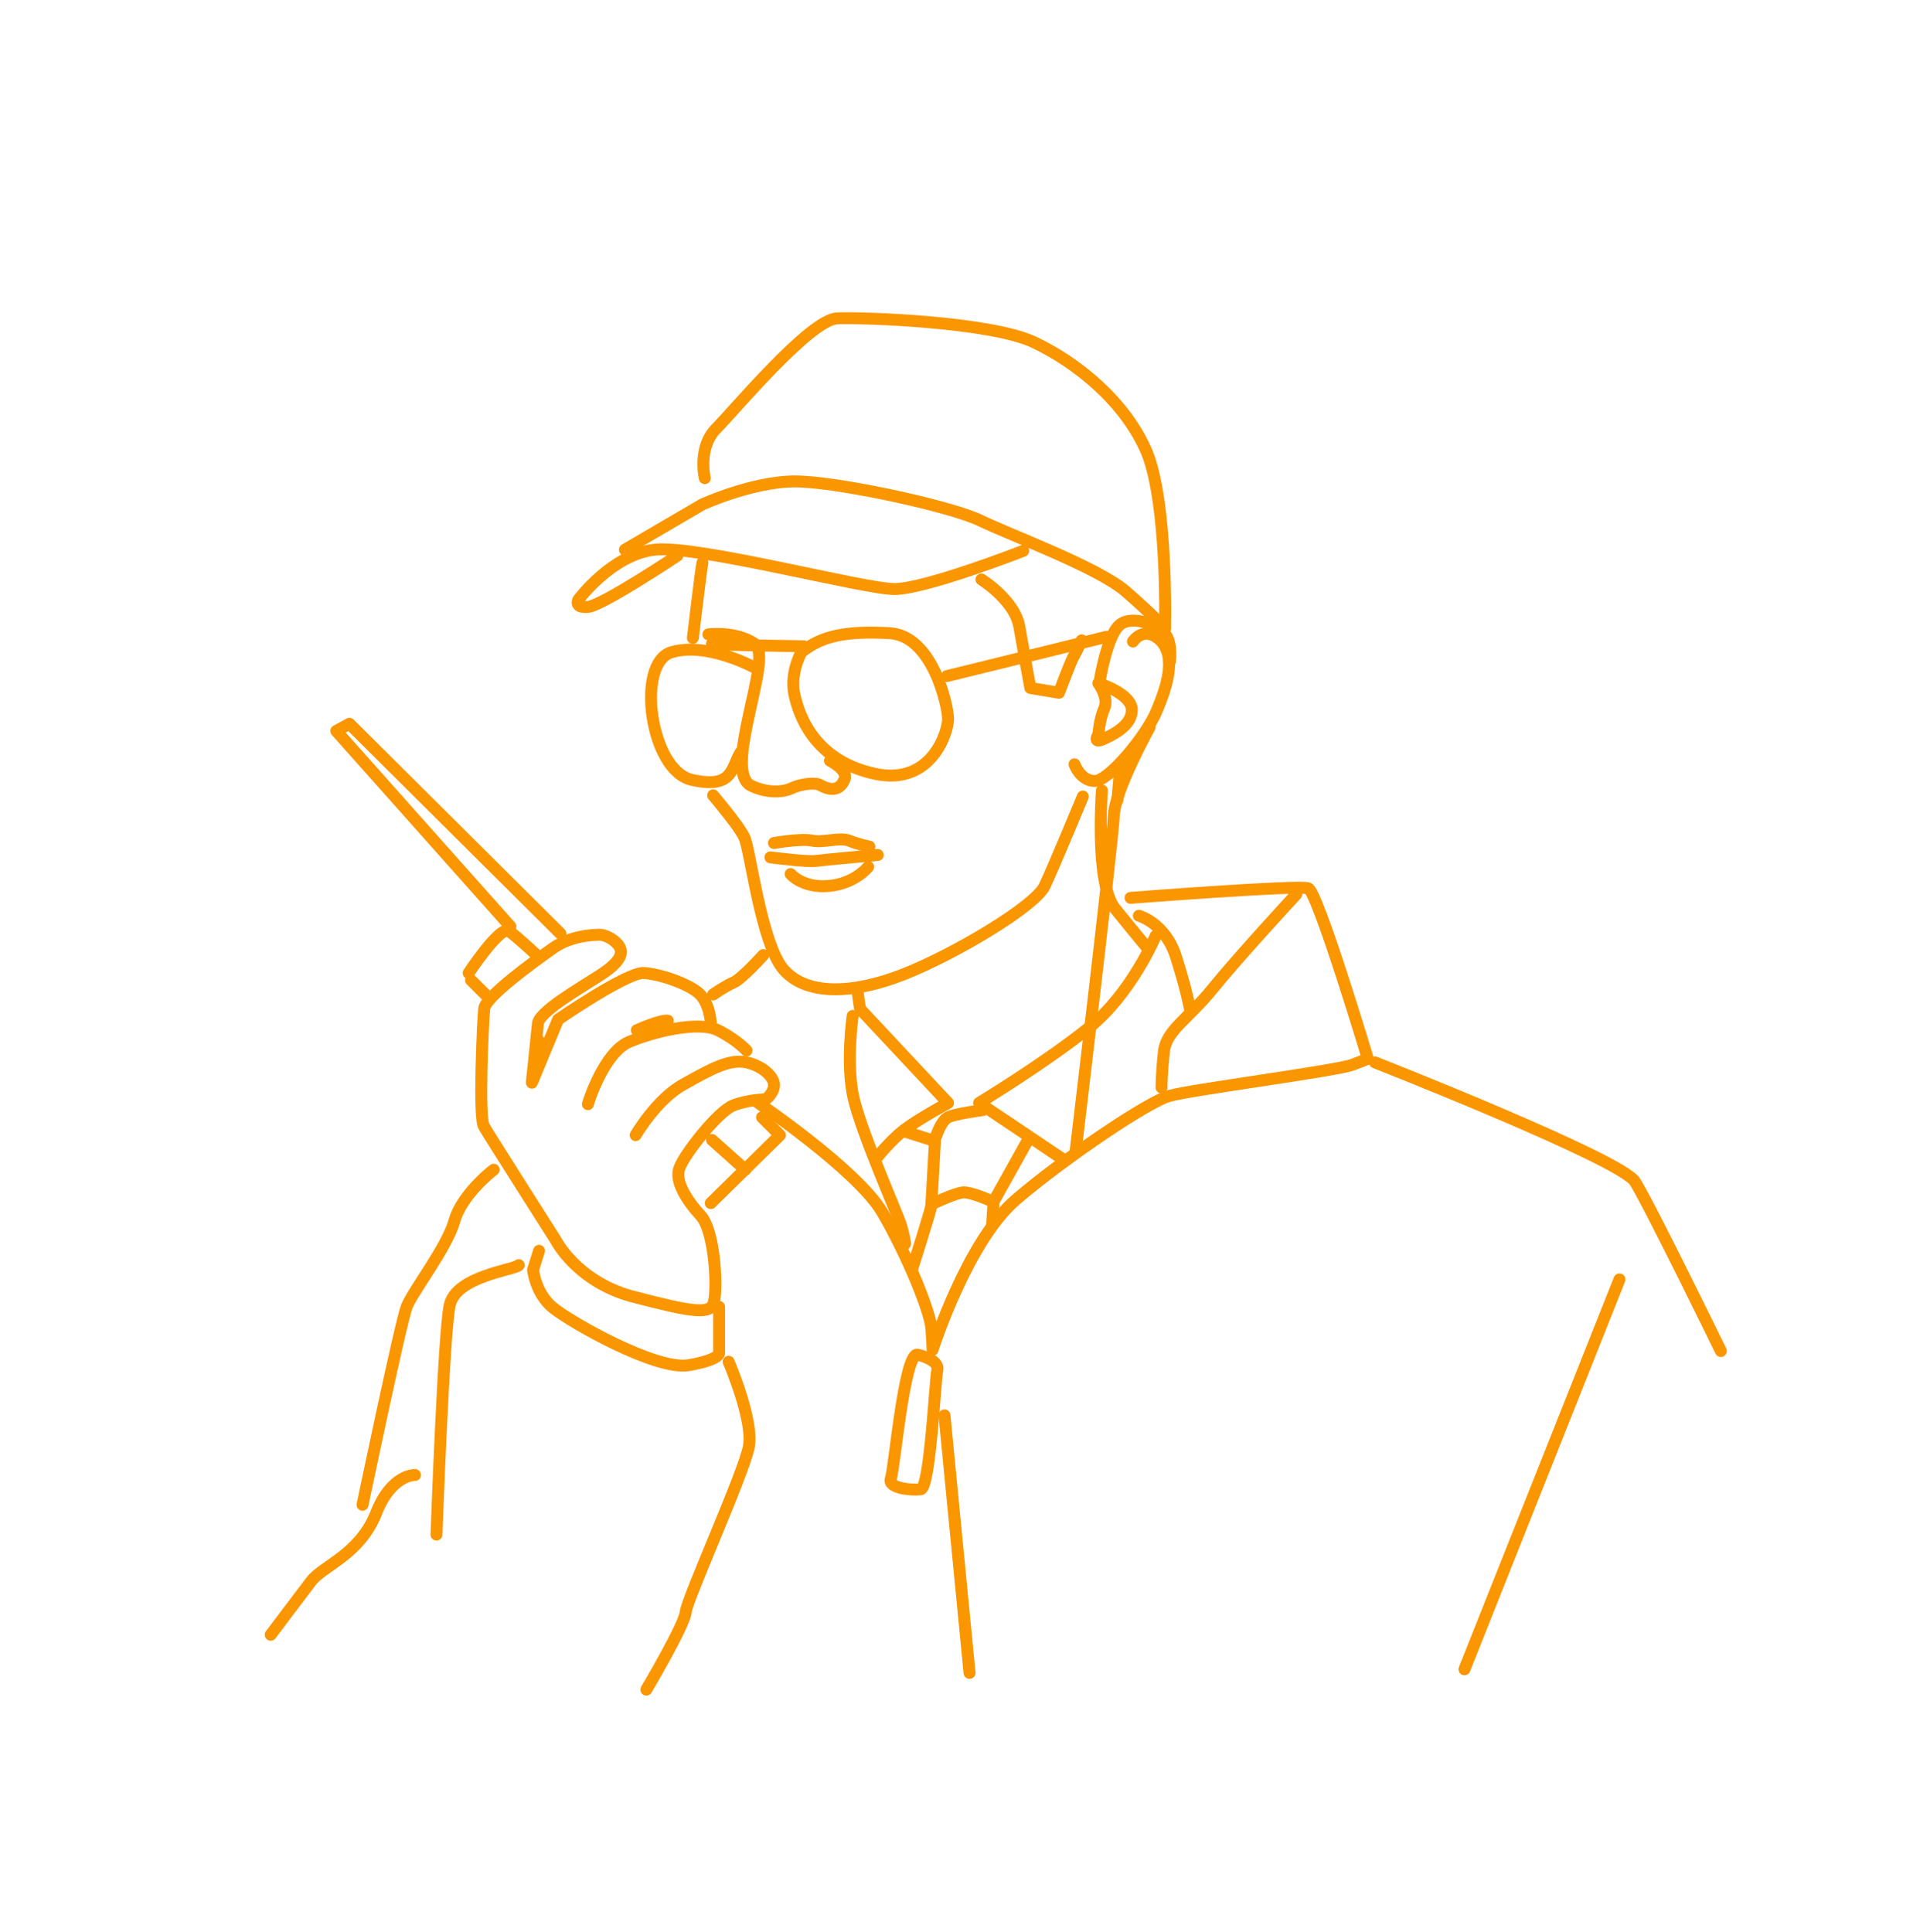 <svg width="161" height="162" viewBox="0 0 161 162" fill="none" xmlns="http://www.w3.org/2000/svg">
<path d="M85.8 46.201C85.8 46.201 77.6 49.401 75.001 49.401C72.4 49.401 58.501 45.701 54.901 46.101C51.3 46.501 48.501 50.301 48.501 50.301C48.501 50.301 48.1 51.001 49.3 50.901C50.501 50.801 56.8 46.601 56.8 46.601" stroke="#FA9600" stroke-miterlimit="10" stroke-linecap="round" stroke-linejoin="round"/>
<path d="M59.1 40.102C59.1 40.102 58.5 37.602 60 36.002C61.5 34.502 67.9 26.802 70.2 26.702C72.5 26.602 83.1 27.002 86.7 28.702C90.3 30.402 94.4 33.702 96.2 38.002C97.9 42.302 97.7 52.202 97.7 52.202V52.702C97.7 52.702 96.7 51.602 94.4 49.602C92.1 47.602 84.8 44.902 82.3 43.702C79.9 42.502 71.1 40.602 67.4 40.402C63.7 40.102 58.9 42.302 58.9 42.302L52.4 46.102" stroke="#FA9600" stroke-miterlimit="10" stroke-linecap="round" stroke-linejoin="round"/>
<path d="M58.901 47.203C58.801 47.603 58.101 53.503 58.101 53.503" stroke="#FA9600" stroke-miterlimit="10" stroke-linecap="round" stroke-linejoin="round"/>
<path d="M63.3 56.001C63.3 56.001 59.3 53.801 56.3 54.701C53.3 55.601 54.5 64.601 58 65.401C61.5 66.201 61.3 64.401 62.1 63.101" stroke="#FA9600" stroke-miterlimit="10" stroke-linecap="round" stroke-linejoin="round"/>
<path d="M59.4 53.201C59.4 53.201 61.7 52.901 63.3 54.001C64.9 55.101 60.5 64.701 63 65.901C64.5 66.601 65.8 66.401 66.4 66.101C67 65.801 68.2 65.601 68.7 65.801C69.2 66.101 70.3 66.601 70.8 65.401C71.2 64.601 69.6 63.801 69.6 63.801" stroke="#FA9600" stroke-miterlimit="10" stroke-linecap="round" stroke-linejoin="round"/>
<path d="M67.201 54.703C67.201 54.703 66.101 56.603 66.701 58.603C67.201 60.603 68.701 63.903 73.401 64.903C78.101 65.903 79.501 61.403 79.501 60.303C79.501 59.203 78.201 53.303 74.601 53.103C71.001 52.903 68.901 53.303 67.201 54.703Z" stroke="#FA9600" stroke-miterlimit="10" stroke-linecap="round" stroke-linejoin="round"/>
<path d="M79.4 56.702L92.8 53.402" stroke="#FA9600" stroke-miterlimit="10" stroke-linecap="round" stroke-linejoin="round"/>
<path d="M59.7 54C60.2 54.1 67.4 54.2 67.4 54.2" stroke="#FA9600" stroke-miterlimit="10" stroke-linecap="round" stroke-linejoin="round"/>
<path d="M82.3 48.602C82.3 48.602 85.2 50.402 85.5 52.702C85.9 55.002 86.4 57.702 86.4 57.702L88.8 58.102C88.8 58.102 89.7 55.702 90 55.102C90.3 54.602 90.7 53.702 90.7 53.702" stroke="#FA9600" stroke-miterlimit="10" stroke-linecap="round" stroke-linejoin="round"/>
<path d="M95.001 53.801C95.001 53.801 95.901 52.401 97.301 53.701C98.701 55.101 97.801 57.701 97.001 59.601C96.201 61.601 93.001 65.501 91.801 65.501C90.601 65.501 90.101 64.101 90.101 64.101" stroke="#FA9600" stroke-miterlimit="10" stroke-linecap="round" stroke-linejoin="round"/>
<path d="M59.8 66.703C59.8 66.703 62 69.303 62.4 70.203C62.9 71.103 63.8 79.103 65.7 81.303C67.6 83.503 71.5 83.403 75.8 81.703C80.1 80.003 86.8 76.003 87.6 74.303C88.4 72.603 90.8 66.803 90.8 66.803" stroke="#FA9600" stroke-miterlimit="10" stroke-linecap="round" stroke-linejoin="round"/>
<path d="M64.601 71.903C64.601 71.903 67.701 72.303 68.401 72.203C69.101 72.103 73.601 71.703 73.601 71.703" stroke="#FA9600" stroke-miterlimit="10" stroke-linecap="round" stroke-linejoin="round"/>
<path d="M64.9 70.701C64.9 70.701 67.2 70.301 68.1 70.501C69 70.701 70.4 70.201 71.2 70.501C71.9 70.801 72.9 71.001 72.9 71.001" stroke="#FA9600" stroke-miterlimit="10" stroke-linecap="round" stroke-linejoin="round"/>
<path d="M66.3 73.303C66.3 73.303 67.3 74.503 69.5 74.303C71.7 74.103 72.8 72.703 72.8 72.703" stroke="#FA9600" stroke-miterlimit="10" stroke-linecap="round" stroke-linejoin="round"/>
<path d="M92.1 57.301C92.1 57.301 93 58.501 92.6 59.401C92.2 60.301 92.1 61.601 92.1 61.601C92.1 61.601 91.5 62.501 92.7 61.901C94 61.301 95 60.501 94.9 59.401C94.7 58.101 92.1 57.301 92.1 57.301Z" stroke="#FA9600" stroke-miterlimit="10" stroke-linecap="round" stroke-linejoin="round"/>
<path d="M92.2 57.202C92.2 57.202 92.8 53.302 93.9 52.402C95 51.502 97.3 52.502 97.8 53.302C98.3 54.102 98.1 55.502 98.1 55.502" stroke="#FA9600" stroke-miterlimit="10" stroke-linecap="round" stroke-linejoin="round"/>
<path d="M96.4 61C96.4 61 93.5 66.2 93.4 68.4C93.3 70.6 90.2 96.5 90.2 96.5" stroke="#FA9600" stroke-miterlimit="10" stroke-linecap="round" stroke-linejoin="round"/>
<path d="M92.401 66.301C92.401 66.301 91.801 74.101 93.501 76.201C95.201 78.301 96.201 79.501 96.201 79.501" stroke="#FA9600" stroke-miterlimit="10" stroke-linecap="round" stroke-linejoin="round"/>
<path d="M71.9 83.102L72.1 84.502" stroke="#FA9600" stroke-miterlimit="10" stroke-linecap="round" stroke-linejoin="round"/>
<path d="M95.5 76.801C95.5 76.801 97.7 77.401 98.6 80.201C99.5 83.001 99.8 84.701 99.8 84.701" stroke="#FA9600" stroke-miterlimit="10" stroke-linecap="round" stroke-linejoin="round"/>
<path d="M96.901 78.5C96.901 78.5 94.901 83.3 91.301 86.2C87.701 89.1 82.101 92.5 82.101 92.5L89.101 97.2" stroke="#FA9600" stroke-miterlimit="10" stroke-linecap="round" stroke-linejoin="round"/>
<path d="M72.2 84.703L79.5 92.503C79.5 92.503 77.1 93.803 75.9 94.703C74.7 95.603 73.6 97.003 73.6 97.003" stroke="#FA9600" stroke-miterlimit="10" stroke-linecap="round" stroke-linejoin="round"/>
<path d="M75.9 94.902C76.2 95.002 78.4 95.702 78.4 95.702L78.1 101.002C78.1 101.002 80.2 100.002 80.8 100.002C81.6 100.002 83.3 100.802 83.3 100.802L86.2 95.602" stroke="#FA9600" stroke-miterlimit="10" stroke-linecap="round" stroke-linejoin="round"/>
<path d="M78.5 95.302C78.5 95.302 78.9 94.002 79.5 93.702C80.1 93.402 82.4 93.102 82.4 93.102" stroke="#FA9600" stroke-miterlimit="10" stroke-linecap="round" stroke-linejoin="round"/>
<path d="M78.1 101.102C78 101.702 76.5 106.402 76.5 106.402" stroke="#FA9600" stroke-miterlimit="10" stroke-linecap="round" stroke-linejoin="round"/>
<path d="M83.3 101L83.2 102.6" stroke="#FA9600" stroke-miterlimit="10" stroke-linecap="round" stroke-linejoin="round"/>
<path d="M63.3 92.301C63.3 92.301 71.9 98.101 74 101.701C76.1 105.301 78 110.001 78.1 111.401C78.2 112.801 78.2 113.201 78.2 113.201C78.2 113.201 81.1 104.101 85.2 100.601C89.3 97.101 96.4 92.301 98.1 91.901C99.8 91.401 112.1 89.801 113.4 89.301C114.7 88.801 114.7 88.801 114.7 88.801C114.7 88.801 110.5 74.801 109.7 74.501C109 74.201 94.8 75.301 94.8 75.301" stroke="#FA9600" stroke-miterlimit="10" stroke-linecap="round" stroke-linejoin="round"/>
<path d="M108.7 75C108.7 75 103.8 80.3 101.7 82.9C99.6 85.5 97.8 86.4 97.6 88.2C97.4 90 97.4 91.2 97.4 91.2" stroke="#FA9600" stroke-miterlimit="10" stroke-linecap="round" stroke-linejoin="round"/>
<path d="M59.601 85.703C59.601 85.703 59.501 84.103 58.601 83.303C57.701 82.503 55.401 81.703 54.001 81.603C52.601 81.503 46.801 85.503 46.801 85.503L44.601 90.803" stroke="#FA9600" stroke-miterlimit="10" stroke-linecap="round" stroke-linejoin="round"/>
<path d="M49.3 92.603C49.4 92.203 50.7 88.303 52.7 87.403C54.8 86.503 58.6 85.603 60.2 86.403C61.8 87.203 62.6 88.103 62.6 88.103" stroke="#FA9600" stroke-miterlimit="10" stroke-linecap="round" stroke-linejoin="round"/>
<path d="M53.301 95.201C53.301 95.201 55.101 92.1 57.401 90.9C59.701 89.6 61.201 88.8 62.601 89.1C64.001 89.4 65.001 90.4 64.901 91.1C64.801 91.8 64.201 92.201 64.201 92.201C64.201 92.201 62.801 92.201 61.501 92.701C60.201 93.201 57.401 96.8 57.001 97.9C56.501 99.001 57.601 100.7 58.801 102C60.001 103.4 60.201 108.5 59.801 109.4C59.401 110.3 57.501 109.9 52.901 108.7C48.301 107.4 46.601 104 46.601 104C46.601 104 41.001 95.201 40.601 94.501C40.101 93.9 40.501 85.6 40.601 84.6C40.701 83.6 44.701 80.701 46.401 79.501C48.101 78.3 50.401 78.4 50.401 78.4C50.401 78.4 51.201 78.501 51.801 79.201C52.401 79.9 52.001 80.701 50.301 81.8C48.601 82.9 45.101 84.9 45.101 85.9C45.001 87.001 44.601 90.701 44.601 90.701" stroke="#FA9600" stroke-miterlimit="10" stroke-linecap="round" stroke-linejoin="round"/>
<path d="M39.5 82.203L40.7 83.403" stroke="#FA9600" stroke-miterlimit="10" stroke-linecap="round" stroke-linejoin="round"/>
<path d="M39.3 81.603C39.3 81.603 42 77.503 42.7 78.103C43.4 78.603 45 80.103 45 80.103" stroke="#FA9600" stroke-miterlimit="10" stroke-linecap="round" stroke-linejoin="round"/>
<path d="M59.601 100.903L65.401 95.203L63.901 93.703" stroke="#FA9600" stroke-miterlimit="10" stroke-linecap="round" stroke-linejoin="round"/>
<path d="M59.7 95.602L62.5 98.102" stroke="#FA9600" stroke-miterlimit="10" stroke-linecap="round" stroke-linejoin="round"/>
<path d="M42.8 77.703L28.2 61.303L29.3 60.703L47 78.303" stroke="#FA9600" stroke-miterlimit="10" stroke-linecap="round" stroke-linejoin="round"/>
<path d="M71.5 85.203C71.5 85.203 70.9 89.303 71.6 92.203C72.3 95.103 75.2 101.703 75.5 102.603C75.8 103.503 75.9 104.303 75.9 104.303" stroke="#FA9600" stroke-miterlimit="10" stroke-linecap="round" stroke-linejoin="round"/>
<path d="M59.8 83.402C59.8 83.402 60.8 82.702 61.5 82.402C62.2 82.102 64 80.102 64 80.102" stroke="#FA9600" stroke-miterlimit="10" stroke-linecap="round" stroke-linejoin="round"/>
<path d="M93.9 64.703L93.7 67.103" stroke="#FA9600" stroke-miterlimit="10" stroke-linecap="round" stroke-linejoin="round"/>
<path d="M115.3 89.102C115.3 89.102 135.9 97.202 137.1 99.102C138.3 101.002 144.3 113.302 144.3 113.302" stroke="#FA9600" stroke-miterlimit="10" stroke-linecap="round" stroke-linejoin="round"/>
<path d="M76.9 113.602C76.9 113.602 78.8 114.002 78.6 114.902C78.4 115.802 78 124.802 77.2 124.902C76.4 125.002 74.4 124.802 74.7 124.002C75 123.202 75.8 113.702 76.9 113.602Z" stroke="#FA9600" stroke-miterlimit="10" stroke-linecap="round" stroke-linejoin="round"/>
<path d="M79.2 118.703L81.3 140.303" stroke="#FA9600" stroke-miterlimit="10" stroke-linecap="round" stroke-linejoin="round"/>
<path d="M45.2 104.902L44.7 106.502C44.7 106.502 44.9 108.502 46.4 109.702C47.9 110.902 54.9 114.902 57.7 114.502C60.6 114.002 60.3 113.402 60.3 113.402V109.602" stroke="#FA9600" stroke-miterlimit="10" stroke-linecap="round" stroke-linejoin="round"/>
<path d="M43.501 106.102C43.201 106.502 38.201 107.002 37.701 109.502C37.201 112.002 36.601 128.702 36.601 128.702" stroke="#FA9600" stroke-miterlimit="10" stroke-linecap="round" stroke-linejoin="round"/>
<path d="M34.8 123.703C34.8 123.703 32.8 123.603 31.5 127.003C30.1 130.403 27.1 131.303 26.1 132.603C25.1 133.903 22.7 137.103 22.7 137.103" stroke="#FA9600" stroke-miterlimit="10" stroke-linecap="round" stroke-linejoin="round"/>
<path d="M61.1 114.203C61.1 114.203 63.2 119.103 62.8 121.303C62.4 123.503 57.6 134.103 57.5 135.203C57.4 136.303 54.2 141.703 54.2 141.703" stroke="#FA9600" stroke-miterlimit="10" stroke-linecap="round" stroke-linejoin="round"/>
<path d="M41.4 98.102C41 98.402 38.7 100.302 38.1 102.402C37.5 104.602 34.6 108.302 34.1 109.602C33.6 110.902 30.4 126.202 30.4 126.202" stroke="#FA9600" stroke-miterlimit="10" stroke-linecap="round" stroke-linejoin="round"/>
<path d="M45.2 87.301L45.5 87.801" stroke="#FA9600" stroke-miterlimit="10" stroke-linecap="round" stroke-linejoin="round"/>
<path d="M53.4 86.401C53.4 86.401 55.4 85.501 56 85.602" stroke="#FA9600" stroke-miterlimit="10" stroke-linecap="round" stroke-linejoin="round"/>
<path d="M135.8 107.301L122.8 140.001" stroke="#FA9600" stroke-miterlimit="10" stroke-linecap="round" stroke-linejoin="round"/>
</svg>
